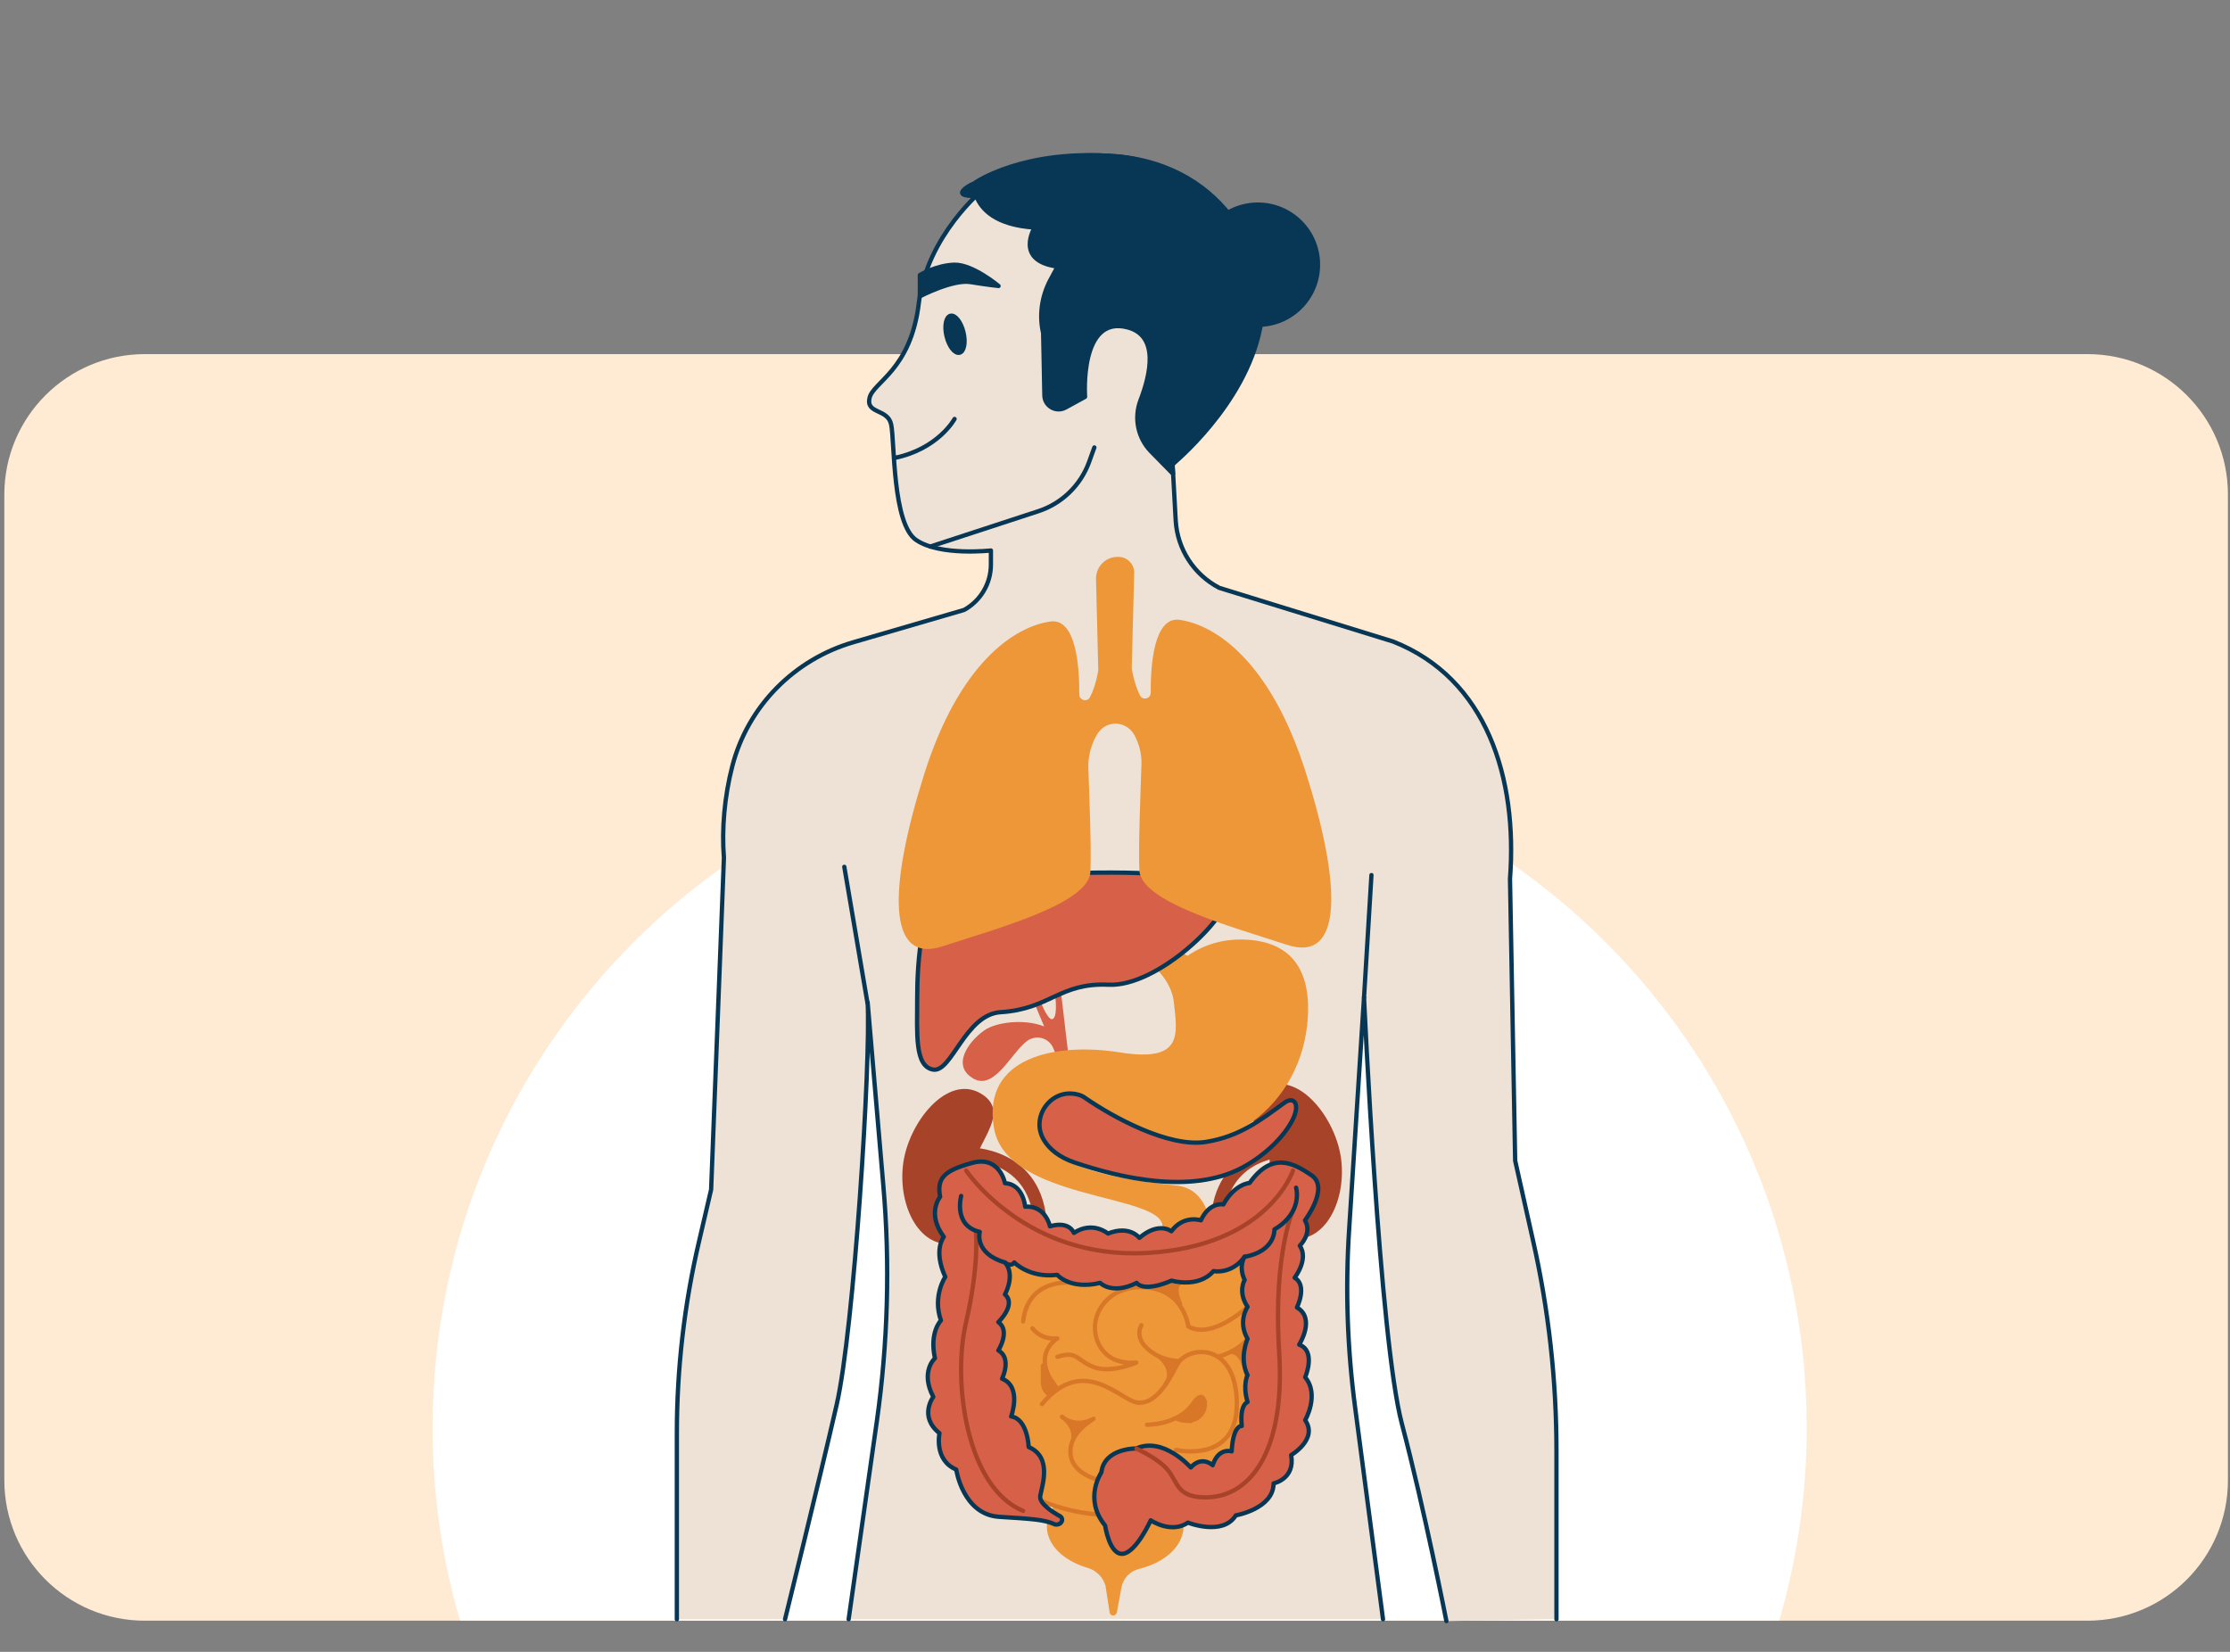 <?xml version="1.0" encoding="UTF-8"?> <svg xmlns="http://www.w3.org/2000/svg" xmlns:xlink="http://www.w3.org/1999/xlink" version="1.1" id="Layer_17" x="0px" y="0px" viewBox="0 0 1080 800" style="enable-background:new 0 0 1080 800;" xml:space="preserve"><rect x="0" y="0" width="1080" height="800" fill="#808080" stroke="none"/> <style type="text/css"> .st0{fill:#FFEBD4;} .st1{fill:#FFFFFF;} .st2{fill:#EEE2D7;} .st3{fill:none;stroke:#073754;stroke-width:2.08;stroke-linecap:round;stroke-linejoin:round;} .st4{fill:#073754;stroke:#073754;stroke-width:2.08;stroke-linecap:round;stroke-linejoin:round;} .st5{fill:#EEE2D7;stroke:#073754;stroke-width:2.08;stroke-linecap:round;stroke-linejoin:round;} .st6{fill:#ED9739;} .st7{fill:#A74329;} .st8{fill:none;stroke:#A74329;stroke-width:6.25;stroke-linecap:round;stroke-linejoin:round;} .st9{fill:#ED9739;stroke:#D77727;stroke-width:2.08;stroke-linecap:round;stroke-linejoin:round;} .st10{fill:#D77727;stroke:#D77727;stroke-width:2.08;stroke-linecap:round;stroke-linejoin:round;} .st11{fill:#D66048;} .st12{fill:#D66048;stroke:#073754;stroke-width:2.08;stroke-linecap:round;stroke-linejoin:round;} .st13{fill:none;stroke:#A74329;stroke-width:2.08;stroke-linecap:round;stroke-linejoin:round;} </style> <path class="st0" d="M70.1,171.5H1011c37.5,0,68,30.4,68,68v477.4c0,37.5-30.4,68-68,68H70.1c-37.5,0-68-30.4-68-68V239.5 C2.1,201.9,32.6,171.5,70.1,171.5z"></path> <path class="st1" d="M542.2,358.8c-183.8,0-332.7,149-332.7,332.7c0,32.4,4.6,63.7,13.3,93.3h638.9c8.6-29.6,13.3-60.9,13.3-93.3 C875,507.8,726,358.8,542.2,358.8L542.2,358.8z"></path> <path class="st2" d="M669.8,784.2l-13.5-102.5c-3.8-28.6-4.8-57.5-2.9-86.4l7.2-112.3c0,0,7.5,165.6,18.3,206.4s21.6,95.7,21.6,95.7 l53.3-1v-81.6c0-34.2-3.8-68.3-11.3-101.6l-8.7-38.9l-2.5-136.5c3.7-48.7-11.2-97-56.6-114.9l-84.2-26 c-12.3-6.4-20.3-18.8-21.1-32.6l-1.5-27.1c0,0,38.6-43.8,39.2-65.5c0.5-21.6-12.2-79.3-66.6-83.8c-44.7-3.7-64.4,16.1-64.4,16.1 s-27.2,22.2-31.1,54.9s-22.2,38.3-23.9,46.1s8.9,5,10.5,12.8c1.7,7.8,0.5,48.3,12.2,56c11.6,7.8,36.1,5,36.1,5v6.8 c0,9.2-5,17.6-13,22L413.4,311c-28.7,8.3-51.2,31-58.7,59.9c-3.9,15-5.2,30.8-4.1,44.5l-6.2,160.7l-5.8,24.9 c-7.2,30.6-10.8,61.9-10.8,93.3v89.9h52.4c0,0,16.6-67.3,25-103.9c8.3-36.6,16.6-166.5,15-194.8l7.6,88.7 c3.3,37.9,2.2,76.1-3.1,113.8l-13.6,96.2"></path> <path class="st3" d="M380.2,784.2c0,0,16.6-67.3,25-103.9s16.6-166.5,15-194.8l7.6,88.7c3.3,37.9,2.2,76.1-3.1,113.8L411,784.2"></path> <path class="st3" d="M753.8,784.2v-81.6c0-34.2-3.8-68.3-11.3-101.6l-8.7-38.9l-2.5-136.5c3.7-48.7-11.2-97-56.6-114.9l-84.2-26 c-12.3-6.4-20.3-18.8-21.1-32.6l-1.5-27.1c0,0,38.6-43.8,39.2-65.5c0.5-21.6-12.2-79.3-66.6-83.8c-44.7-3.7-64.4,16.1-64.4,16.1 s-27.2,22.2-31.1,54.9s-22.2,38.3-23.9,46.1s8.9,5,10.5,12.8c1.7,7.8,0.5,48.3,12.2,56c11.6,7.8,36.1,5,36.1,5v6.8 c0,9.2-5,17.6-13,22L413.4,311c-28.7,8.3-51.2,31-58.7,59.9c-3.9,15-5.2,30.8-4.1,44.5l-6.2,160.7l-5.8,24.9 c-7.2,30.6-10.8,61.9-10.8,93.3v89.9"></path> <path class="st3" d="M669.8,784.2l-13.5-102.5c-3.8-28.6-4.8-57.5-2.9-86.4l7.2-112.3c0,0,7.5,165.6,18.3,206.4s21.6,95.7,21.6,95.7 "></path> <circle class="st4" cx="609.2" cy="128.2" r="29.1"></circle> <path class="st4" d="M472.8,94.9c2.5,6.5,9.5,14.1,28.3,15.3c0,0-10,16.1,11.1,18.9l-3.6,6.7c-4.1,7.8-5.4,16.9-3.4,25.5l0.6,30.2 c0.1,5.1,5.6,8.4,10.2,5.9l9.5-5.2c0,0-2.9-40,20.8-33.6c15,4.1,11,22.4,6,35.4c-3.2,8.5-1.2,18.1,5.1,24.6l10.7,10.9l-0.3-4.6 c0,0,35.1-28.5,42.5-66c6.1-30.8-15.5-78.8-69.9-83.2c-44.7-3.7-68.2,12.8-68.2,12.8S457.8,95.2,472.8,94.9L472.8,94.9z"></path> <path class="st5" d="M462.3,202.9c0,0-7.9,14.6-29.2,18.9"></path> <ellipse transform="matrix(0.972 -0.237 0.237 0.972 -25.186 114.172)" class="st4" cx="462.3" cy="161.8" rx="4.2" ry="9.2"></ellipse> <path class="st4" d="M445.5,143.5c0,0,15.9-8.3,24.5-6.9s13.6,1.9,13.6,1.9s-12.5-10.5-21.4-10.3c-8.9,0.3-16.7,5-16.7,5 L445.5,143.5L445.5,143.5z"></path> <path class="st5" d="M530,216.7l-2.6,7.2c-4.1,11.2-13.2,20-24.6,23.7l-52.3,17.1"></path> <line class="st3" x1="408.9" y1="419.8" x2="420.1" y2="485.6"></line> <line class="st3" x1="664.2" y1="423.8" x2="660.6" y2="483.1"></line> <path class="st6" d="M573.2,739.3c0-12.1-14.8-21.9-33.1-21.9s-33.1,9.8-33.1,21.9c0,8.9,8.1,16.6,19.7,20c4.2,1.2,7.5,4.5,8.7,8.7 l2,12.9c0.3,2,3.1,2,3.5,0l2.2-12c0.8-4.5,4.2-8,8.6-9.1C564.2,756.8,573.1,748.7,573.2,739.3L573.2,739.3z"></path> <path class="st7" d="M472.5,568c-4.2-11.2,19.2-28.3,2.7-38.3c-16.4-10-35.6,14.2-37.9,34.7c-2.3,20.5,8.6,41.1,25.5,37.7 C479.8,598.5,476.6,578.9,472.5,568L472.5,568z"></path> <path class="st8" d="M466.3,558.7c0,0,32-2,37,29s-14.7,119.9,5.9,137.4"></path> <path class="st7" d="M614.4,565.6c4.2-11.2-19.2-28.3-2.7-38.3c16.4-10,35.6,14.1,37.9,34.7c2.3,20.5-8.6,41.1-25.5,37.6 C607.1,596.2,610.3,576.5,614.4,565.6z"></path> <path class="st8" d="M627.1,556.9c0,0-32-2-37,29s14.7,119.9-5.9,137.4"></path> <path class="st9" d="M459.3,663.3c-2.6,38.8,35.8,70.5,80,70.5s78.2-31.6,80-70.5c4-84-34.4-59.9-78.6-59.9S464.1,591.2,459.3,663.3 L459.3,663.3z"></path> <path class="st10" d="M505.1,661.4v8.1c0,3.9,3.2,7.1,7.1,7.1h2L505.1,661.4L505.1,661.4z"></path> <path class="st10" d="M596.5,654.8c0,0,5.5-0.8,7.4,12.2l10.1-7.6l-6.2-10.1L596.5,654.8z"></path> <path class="st9" d="M604.2,632.9c0,0-17.1,16.1-28.7,9.5c0,0-1.9-16.4-18.5-18.7s-25.5,8-26.6,17.2c-0.9,7.7,3.4,20.2,19.9,19 c0,0-12.4,5.5-20.8,2.1c-8.5-3.4-7.7-8-17.4-4.9"></path> <path class="st9" d="M552.8,641.8c0,0-4.8,7.2,6.6,14.1c11.4,6.9,36.3,3.3,44.8-7.5"></path> <path class="st9" d="M569.5,702.2c0,0,30,7,29.5-23c-0.5-30-24.6-27.8-29.5-17.5c-3.9,8.3-10.6,19-19,17.5s-25.8-23.2-45.9,0.8"></path> <path class="st9" d="M518.4,621.2c0,0-20.5-2.3-22.9,18.8"></path> <path class="st9" d="M500,643.3c0,0,4,5.7,12.1,4.9c0,0-13.7,7.8,0,24.6"></path> <path class="st9" d="M529.6,687.1c0,0-12.4,6.6-11.1,17.4c1.3,10.8,16.6,12.9,16.6,12.9"></path> <path class="st9" d="M555.5,690c0,0,13.9,0.2,21.3-8.9c1.2-1.5,3.4-5.2,5.2-4.5c1.5,0.6,2.4,4.9,0.1,8c-4.5,6.2-12.7,2.2-12.7,2.2"></path> <path class="st10" d="M561.3,656.9c0,0,8.5,6.3,3.2,13.5l6.5-11C571,659.4,565.3,660.6,561.3,656.9L561.3,656.9z"></path> <path class="st10" d="M571.5,621.2c0,0-3.9,1.6,0,10.2c0,0-5.6-7.7-12-8l7.9-3.1L571.5,621.2z"></path> <path class="st10" d="M571.7,687.6l4.8,0.6c0,0,10.7-9.9,5.7-10s-1.9,0.9-6.9,5.2C570.1,687.7,571.7,687.6,571.7,687.6L571.7,687.6z "></path> <path class="st10" d="M514.3,686.1c0,0,5.6,5.4,14.3,1.6c0,0-7.4,4.7-8.8,9C519.7,696.7,521.3,691.2,514.3,686.1L514.3,686.1z"></path> <path class="st11" d="M518.6,520.8l-5.9-49.8l-3.2,0.6c0,0,3.9,19.4,0.5,21.8c-3.4,2.4-9.9-19.4-9.9-19.4l-5.4-3.1l11,26.2 c-9.9-3.9-23.5-2-29,1.9c-7.8,5.5-16.1,17.2-5.2,23.4c10.9,6.2,19.5-15.5,27.5-19.2c0,0,0.1,0,0.1,0c4.2-1.9,9.2,0.1,11,4.4 l5.5,13.1H518.6L518.6,520.8z"></path> <path class="st6" d="M547.7,459.5c0,0,19.2,10.4,20.8,25.9c1.7,15.5,4.6,29.2-26,24.3c-30.6-4.9-67.2,1.8-61.1,36.7 c6.1,35,80.4,31.6,81.6,47.2c1.1,15.5,0.5,18.3,0.5,18.3l23.3-10c0,0,1.7-25.5-16.7-27.7s-82.1-8.1-63.2-38.5 c16.4-26.3,48.6,39.9,96.3,9.8c16.9-10.6,27.5-28.7,29.8-48.5c2.1-17.9-1.1-38.5-25.7-41.6c-13.2-1.6-23.8,1.8-32.2,7.5l-22.2-13.1 L547.7,459.5L547.7,459.5z"></path> <path class="st12" d="M460.3,426.5c-14.4,7.2-16.1,40-16.1,57.1s-1.3,32.8,7.7,34.4s15.5-26.7,32.7-27.8c24-1.5,28.5-14.4,52.3-13.3 s58.2-32.7,57.2-42.7C591.8,413.8,460.3,426.5,460.3,426.5L460.3,426.5z"></path> <path class="st6" d="M632.5,374.4c-17.1-54.3-43.9-71.7-61.1-74.2c-12.7-1.9-14.2,22.4-14.1,35.3c0,2.9-3.9,3.9-5.2,1.3 c-2.9-5.8-4-13-4-13l1.2-46.3c0.1-4.1-3.1-7.6-7.3-7.8c-0.1,0-0.1,0-0.2,0c-6.1-0.3-11.1,4.6-11,10.7l1.1,44.2c0,0-1,7.2-4,13 c-1.3,2.6-5.2,1.6-5.2-1.3c0.1-12.9-1.4-37.2-14.1-35.3c-17.2,2.5-44,19.9-61.1,74.2c-17.1,54.3-18.2,92,9,83.1s71-20.7,71.6-36.2 c0.5-12.7-0.6-37-1-50c-0.2-5.4,1.1-10.8,3.7-15.5c0.4-0.7,0.8-1.4,1.2-1.9c4.2-5.9,13-5.5,16.9,0.5c0.4,0.6,0.7,1.2,1,1.8 c2.1,4.2,3.1,8.9,2.9,13.5c-0.4,12.8-1.5,37.9-1,50.9c0.5,15.4,44.4,27.3,71.6,36.2S649.7,428.6,632.5,374.4L632.5,374.4z"></path> <path class="st12" d="M521.6,530c-12.5-3-22.7,10.9-16.1,22c2.6,4.4,7.4,8.5,15.2,11.1c20.8,7,55.9,15.7,80.9,2.4 c11.4-6.1,21-15.7,24.8-24c3.3-7.4-0.1-10.6-4.4-7.4c-11.8,8.6-21.8,16.3-37.8,18.9c-18,3-45.2-12-58.4-21.1 C524.5,530.9,523.1,530.3,521.6,530L521.6,530z"></path> <path class="st12" d="M514,737.2c0.7-1,0.4-2.3-0.6-2.9c-3.5-1.9-10.3-6.2-9.6-9.9c0.9-4.9,5.9-18.7-5.6-23.6c0,0-0.5-13.7-8.5-14.8 c0,0,5.4-14.4-4.4-18.3c0,0,4.9-9.9-1.8-13.7c0,0,6-9.5,0-13.7c0,0,8.9-8.5,3.2-13.4c0,0,5.3-9.5,0-15.5c0,0,2.8,2.5,4.5,0 c0,0,7.4,7.7,20.8,6c0,0,6.3,7.4,20.8,3.9c0,0,5.7,6,17.7,0c0,0,2.9,4.9,16.9-1.1c0,0,12.9,3.9,20.3-4.6c0,0,8.8,1.8,15.1-7 c0,0-3.2,4.6,0,11.3c0,0-3.5,5.6,1.4,13c0,0-4.9,7,0,15.5c0,0-4.2,9.2,0,17.6c0,0-2.5,4.6,0,13c0,0-3.9,1.1-2.8,11.6 c0,0-4.2-0.7-4.9,12.3c0,0-6.3-2.1-9.2,6.7c0,0-5.3-4.9-10.6,1.1c0,0-13.3-15.1-26.4-9.2c0,0-15.5-0.3-16.9,11.6 c0,0-8.8,12.7,1.8,25.7c0,0,2.1,14.4,8.6,13.7s13.5-16.2,13.5-16.2s9.9,6.7,18,1.1c0,0,16.9,6.7,23.2-3.5c0,0,18.3-3.2,18.3-15.5 c0,0,10.6-2.1,8.5-13.7c0,0,13.2-7.7,6.8-16.9c0,0,7.1-12.3,0-20.8c0,0,5.5-12.7-2.9-15.8c0,0,8.1-12.7-1.1-18 c0,0,5.3-10.6-1.1-14.4c0,0,7-9,2.5-15.5c0,0,6.2-6,2.5-12.3c0,0,12-15.8,3.2-21.8s-19.1-11.6-30,3.7c0,0-7.2,0.4-12.7,10.4 c0,0-6.7-1.4-10.9,7.7c0,0-8.3-2.8-14.3,5.3c0,0-6-4.9-15.5,3.2c0,0-4.6-6.3-15.2-2.1c0,0-7.4-6.3-16.5-0.3c0,0-2.1-6-11.6-3.2 c0,0-2.1-10.2-12-9.5c0,0-0.9-10.9-9.8-11.4c0,0-2.5-13.5-15.9-9.8s-17.2,7.2-15.5,16.4c0,0-6.7,8.1,1.8,19.4c0,0-5.3,6.3,0.7,19.4 c0,0-6.3,9.2-2.1,21.1c0,0-5.7,5.6-2.9,18.3c0,0-7.3,6.4-0.8,18.7c0,0-7.2,9.5,3,17.6c0,0-2.8,13,8.1,17.6c0,0,3.2,21.8,20.8,22.9 c15.8,1,21.9,1.3,27.1,3.7C512,738.5,513.3,738.2,514,737.2L514,737.2L514,737.2z"></path> <path class="st13" d="M550.4,701.6c0,0,10.2,4.5,15,10.1s4.4,12.6,16.1,13.4c23.3,1.6,41.1-21.2,38-70.3 c-3.1-49.1,7.5-70.8,7.5-70.8"></path> <path class="st13" d="M626.2,566.9c0,0-11.9,36.6-70.7,39.9c-58.8,3.3-87.6-39.9-87.6-39.9"></path> <path class="st13" d="M472.6,596.1c0,0,1.9,15.7-4.8,44.6c-6.7,28.8,0.5,80,27.7,91"></path> <path class="st12" d="M465.5,579.2c0,0-4,14.4,9,17.4c0,0-2.9,10.4,12.2,14.8"></path> <path class="st12" d="M627.7,575.2c0,0,3.6,11.9-10.5,20.2c0,0,0.7,10.5-14.5,13.3"></path> </svg> 